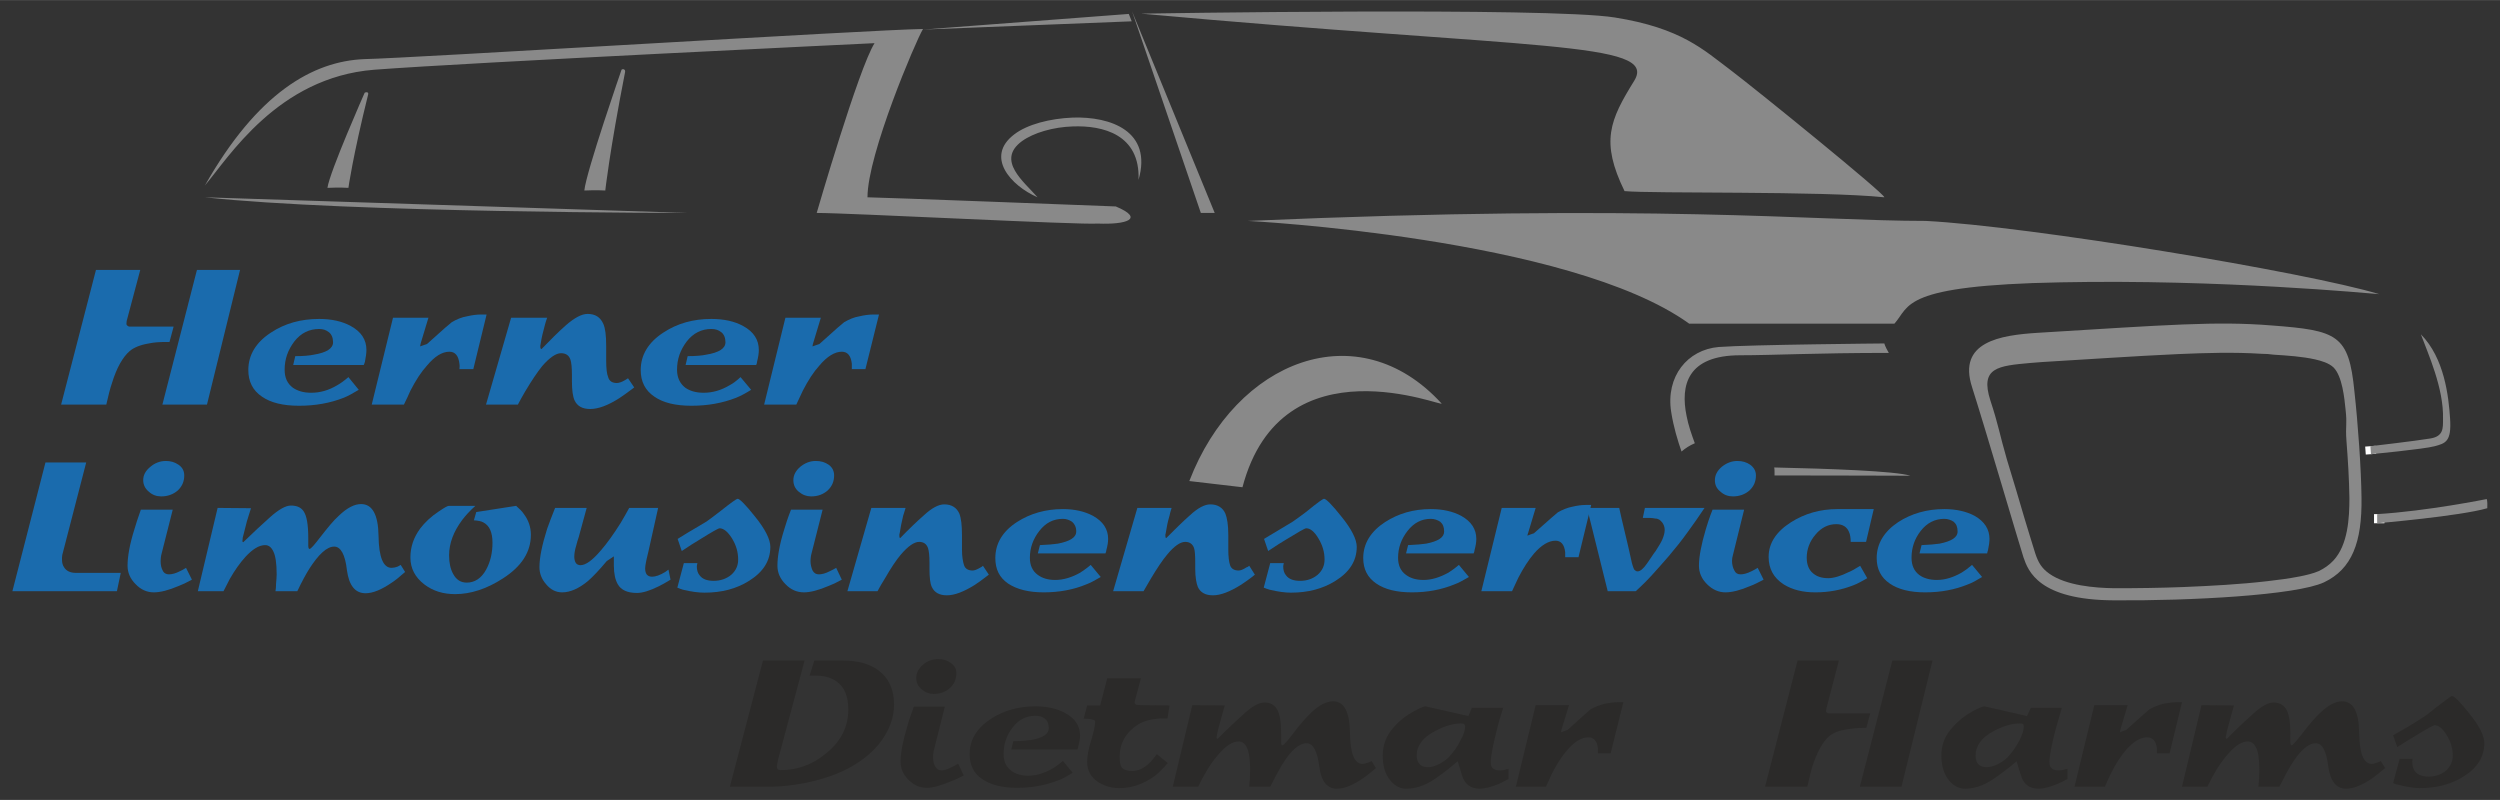 <?xml version="1.0" encoding="UTF-8"?>
<!DOCTYPE svg PUBLIC "-//W3C//DTD SVG 1.1//EN" "http://www.w3.org/Graphics/SVG/1.1/DTD/svg11.dtd">
<!-- Creator: CorelDRAW X8 -->
<svg xmlns="http://www.w3.org/2000/svg" xml:space="preserve" width="84.667mm" height="27.093mm" version="1.1" shape-rendering="geometricPrecision" text-rendering="geometricPrecision" image-rendering="optimizeQuality" fill-rule="evenodd" clip-rule="evenodd"
viewBox="0 0 8467 2709"
 xmlns:xlink="http://www.w3.org/1999/xlink">
 <rect x="0" y="0" width="8467" height="2709" fill="#333333" stroke="none"/>
 <g id="Ebene_x0020_1">
  <g id="_1725586401488">
   <path fill="#1A6BAD" fill-rule="nonzero" d="M813 914l-112 456 -151 0 117 -456 146 0zm-225 192l-14 52c-5,0 -8,0 -11,0 -21,0 -41,1 -59,5 -30,5 -51,14 -65,26 -23,20 -44,56 -60,109 -6,17 -12,41 -19,72l-153 0 118 -456 150 0 -46 173c-1,7 -1,12 0,13 3,4 6,6 11,6l148 0z"/>
   <path id="_1" fill="#1A6BAD" fill-rule="nonzero" d="M1241 1185c0,11 -2,24 -5,40 -1,3 -2,7 -4,11l-239 0 7 -30c28,0 49,-2 63,-5 43,-7 65,-21 65,-42 0,-15 -5,-27 -14,-34 -10,-8 -21,-11 -33,-11 -34,0 -62,14 -84,42 -22,29 -33,60 -33,96 0,27 9,47 28,61 16,11 36,17 62,17 30,0 59,-8 89,-26 9,-5 22,-14 37,-27l35 43c-20,12 -36,21 -51,27 -46,18 -96,27 -151,27 -54,0 -96,-10 -126,-31 -31,-21 -46,-51 -46,-90 0,-51 26,-94 77,-127 47,-31 101,-46 163,-46 42,0 78,8 107,24 35,19 53,46 53,81z"/>
   <path id="_2" fill="#1A6BAD" fill-rule="nonzero" d="M1648 1065l-45 185 -47 0c1,-8 1,-14 0,-18 -3,-27 -14,-41 -34,-41 -25,0 -50,16 -76,47 -20,22 -38,50 -56,85 -7,16 -14,31 -22,47l-109 0 72 -294 120 0 -26 86c-1,5 -2,9 -2,11 7,-3 15,-5 23,-8 54,-49 82,-73 84,-74 17,-10 34,-17 52,-20 17,-4 33,-6 47,-6 5,0 9,0 14,0 2,0 3,0 5,0z"/>
   <path id="_3" fill="#1A6BAD" fill-rule="nonzero" d="M2148 1312c-21,16 -38,28 -50,36 -39,25 -72,37 -99,37 -27,0 -44,-10 -53,-29 -6,-13 -9,-35 -9,-65 0,-10 0,-18 0,-22 0,-25 -2,-42 -5,-51 -5,-15 -16,-22 -32,-22 -17,0 -39,15 -64,44 -16,20 -35,48 -57,85 -9,15 -17,30 -25,45l-108 0 85 -294 122 0c-4,11 -6,19 -8,26 -6,22 -11,42 -14,63 0,2 -1,4 -1,5 0,3 0,4 0,5 0,5 2,7 4,7 30,-31 57,-58 83,-81 29,-25 53,-38 73,-38 26,0 43,11 53,33 7,15 10,40 10,75 0,8 0,17 0,25 0,9 0,17 0,25 0,26 2,45 7,57 4,13 14,19 29,19 7,0 17,-3 30,-11 2,-1 4,-3 8,-5l21 31z"/>
   <path id="_4" fill="#1A6BAD" fill-rule="nonzero" d="M2570 1185c0,11 -2,24 -6,40 0,3 -1,7 -3,11l-239 0 7 -30c28,0 49,-2 63,-5 43,-7 65,-21 65,-42 0,-15 -5,-27 -14,-34 -10,-8 -21,-11 -34,-11 -33,0 -61,14 -83,42 -22,29 -33,60 -33,96 0,27 10,47 28,61 16,11 36,17 62,17 30,0 59,-8 89,-26 10,-5 22,-14 36,-27l36 43c-19,12 -36,21 -51,27 -46,18 -96,27 -151,27 -54,0 -96,-10 -126,-31 -31,-21 -46,-51 -46,-90 0,-51 26,-94 77,-127 47,-31 101,-46 162,-46 43,0 79,8 108,24 35,19 53,46 53,81z"/>
   <path id="_5" fill="#1A6BAD" fill-rule="nonzero" d="M2977 1065l-46 185 -46 0c0,-8 0,-14 0,-18 -3,-27 -14,-41 -34,-41 -24,0 -50,16 -76,47 -20,22 -38,50 -56,85 -8,16 -14,31 -22,47l-109 0 72 -294 120 0 -26 86c-2,5 -2,9 -2,11 7,-3 15,-5 23,-8 54,-49 82,-73 84,-74 17,-10 34,-17 52,-20 17,-4 33,-6 47,-6 5,0 9,0 14,0 2,0 3,0 5,0z"/>
   <line fill="none" fill-rule="nonzero" stroke="white" stroke-width="35.28" x1="8028" y1="1511" x2="8030" y2= "1538" />
   <line fill="none" fill-rule="nonzero" stroke="white" stroke-width="35.28" x1="8058" y1="1741" x2="8058" y2= "1772" />
   <path fill="#2B2A29" fill-rule="nonzero" d="M3028 2386c0,43 -15,84 -43,123 -27,37 -64,67 -110,92 -41,22 -89,38 -145,50 -43,8 -81,13 -114,13l-144 0 112 -427 141 0 -90 336c-1,7 -3,15 -4,22 0,9 4,13 13,13 56,0 107,-18 153,-56 51,-41 76,-90 76,-149 0,-45 -13,-77 -41,-96 -18,-13 -42,-19 -70,-19 -5,0 -10,0 -14,0 -2,0 -4,0 -6,0l16 -51 98 0c49,0 89,11 119,33 35,26 53,65 53,116z"/>
   <path id="_1_0" fill="#2B2A29" fill-rule="nonzero" d="M3239 2279c0,21 -7,38 -22,51 -14,13 -33,20 -55,20 -15,0 -28,-5 -41,-16 -12,-10 -18,-23 -18,-38 0,-17 8,-32 23,-45 15,-13 33,-19 52,-19 16,0 30,4 42,13 13,9 19,20 19,34zm25 347c-17,9 -32,16 -43,20 -34,14 -61,22 -82,22 -24,0 -44,-9 -62,-27 -18,-18 -27,-38 -27,-61 0,-31 8,-71 23,-121 4,-16 12,-38 22,-66l105 0 -38 151c-1,7 -2,13 -2,20 0,12 2,23 7,31 5,9 12,14 21,14 10,0 22,-4 37,-12 5,-2 12,-6 20,-11l19 40z"/>
   <path id="_2_1" fill="#2B2A29" fill-rule="nonzero" d="M3658 2491c0,10 -2,22 -6,37 0,2 -1,6 -3,10l-224 0 7 -28c27,0 46,-2 60,-4 40,-7 60,-20 60,-40 0,-14 -4,-25 -13,-32 -9,-7 -19,-10 -32,-10 -31,0 -57,13 -77,39 -21,27 -31,57 -31,90 0,25 8,44 26,57 14,11 34,17 58,17 27,0 55,-9 83,-25 9,-5 20,-14 34,-25l33 40c-18,11 -33,20 -47,25 -43,17 -90,26 -141,26 -51,0 -90,-10 -119,-30 -28,-19 -42,-47 -42,-84 0,-48 23,-87 71,-119 44,-29 95,-43 152,-43 40,0 74,8 101,23 33,18 50,43 50,76z"/>
   <path id="_3_2" fill="#2B2A29" fill-rule="nonzero" d="M3961 2389l-7 44c-9,0 -17,0 -22,0 -34,2 -59,9 -77,20 -42,27 -63,64 -63,111 0,19 3,32 10,38 7,6 18,9 33,9 20,0 41,-10 60,-29 6,-6 14,-16 23,-28l37 30c-16,19 -31,33 -43,43 -38,28 -78,42 -122,42 -25,0 -49,-7 -70,-20 -26,-17 -38,-40 -38,-69 0,-19 4,-42 13,-71 9,-29 14,-51 14,-66 0,-3 -4,-5 -12,-7 -8,-2 -17,-2 -27,-2l12 -45 44 0 24 -92 114 0 -20 75c-3,7 -1,12 5,15 2,0 8,1 17,1l95 1z"/>
   <path id="_4_3" fill="#2B2A29" fill-rule="nonzero" d="M4660 2601c-18,16 -33,27 -44,35 -34,23 -63,35 -88,35 -34,0 -54,-26 -60,-77 -7,-51 -21,-77 -43,-77 -25,0 -53,24 -83,73 -10,17 -23,41 -40,74l-71 0c0,-7 1,-15 2,-26 0,-11 1,-21 1,-29 0,-38 -4,-63 -11,-77 -6,-14 -16,-21 -28,-21 -20,0 -41,13 -65,40 -17,19 -35,43 -51,73 -8,13 -14,27 -21,40l-86 0 66 -276 110 1c-5,17 -9,32 -12,43 -7,25 -12,43 -14,55 -1,5 -2,9 -2,10 0,3 2,5 4,5 31,-32 61,-59 87,-83 29,-27 53,-40 71,-40 19,0 32,7 41,20 11,15 16,44 16,88 0,6 0,11 0,16 0,4 0,7 0,10 0,7 1,11 4,11 4,0 16,-13 35,-38 24,-32 45,-56 62,-72 27,-26 52,-39 75,-39 37,0 56,35 57,106 1,71 15,106 43,106 5,0 11,-2 20,-5 2,-1 6,-2 10,-5l15 24z"/>
   <path id="_5_4" fill="#2B2A29" fill-rule="nonzero" d="M5109 2638c-14,8 -25,13 -33,17 -26,10 -47,16 -64,16 -31,0 -52,-15 -61,-47 -5,-15 -9,-31 -14,-46 -28,24 -55,45 -82,63 -31,20 -62,30 -92,30 -21,0 -39,-9 -54,-28 -18,-21 -26,-49 -26,-85 0,-35 12,-67 37,-95 19,-22 42,-40 70,-55 20,-11 33,-16 38,-16l145 33 12 -28 106 0c-10,31 -17,55 -21,73 -14,54 -21,91 -21,111 0,11 2,18 8,22 6,4 13,6 22,6 8,0 16,-1 24,-4 1,0 3,0 6,-1l0 34zm-150 -186c-1,-1 -4,-2 -10,-2 -28,0 -58,9 -89,26 -41,21 -62,49 -62,83 0,13 4,23 11,30 6,6 15,9 26,9 12,0 24,-3 38,-10 14,-7 25,-15 34,-24 16,-18 30,-36 39,-56 11,-19 16,-35 16,-47 0,-3 -1,-6 -3,-9z"/>
   <path id="_6" fill="#2B2A29" fill-rule="nonzero" d="M5498 2378l-43 173 -43 0c0,-7 0,-13 0,-17 -3,-24 -14,-37 -32,-37 -23,0 -47,14 -71,42 -19,21 -36,48 -53,81 -7,15 -13,29 -20,44l-102 0 67 -276 113 0 -25 81c-1,5 -2,8 -2,11 8,-3 14,-6 22,-8 50,-46 77,-69 78,-70 16,-9 33,-15 49,-19 17,-3 31,-5 44,-5 4,0 9,0 13,0 2,0 3,0 5,0z"/>
   <path id="_7" fill="#2B2A29" fill-rule="nonzero" d="M6545 2237l-105 427 -141 0 110 -427 136 0zm-211 179l-13 49c-4,0 -7,0 -10,0 -20,0 -38,2 -56,5 -27,4 -47,12 -61,24 -21,19 -40,53 -56,102 -5,16 -10,39 -17,68l-143 0 110 -427 140 0 -42 161c-2,8 -2,12 -1,13 3,4 6,5 11,5l138 0z"/>
   <path id="_8" fill="#2B2A29" fill-rule="nonzero" d="M7002 2638c-14,8 -25,13 -34,17 -25,10 -46,16 -63,16 -32,0 -52,-15 -61,-47 -5,-15 -10,-31 -14,-46 -28,24 -56,45 -83,63 -31,20 -61,30 -92,30 -20,0 -38,-9 -54,-28 -17,-21 -26,-49 -26,-85 0,-35 12,-67 38,-95 19,-22 42,-40 69,-55 21,-11 34,-16 39,-16l144 33 13 -28 105 0c-9,31 -16,55 -21,73 -14,54 -21,91 -21,111 0,11 3,18 9,22 5,4 12,6 22,6 7,0 15,-1 24,-4 1,0 3,0 6,-1l0 34zm-150 -186c-2,-1 -5,-2 -11,-2 -28,0 -57,9 -89,26 -40,21 -61,49 -61,83 0,13 3,23 10,30 7,6 15,9 26,9 12,0 25,-3 39,-10 13,-7 25,-15 34,-24 16,-18 29,-36 39,-56 10,-19 15,-35 15,-47 0,-3 -1,-6 -2,-9z"/>
   <path id="_9" fill="#2B2A29" fill-rule="nonzero" d="M7390 2378l-42 173 -43 0c0,-7 0,-13 0,-17 -3,-24 -14,-37 -33,-37 -23,0 -46,14 -71,42 -18,21 -36,48 -52,81 -7,15 -14,29 -20,44l-103 0 67 -276 113 0 -24 81c-1,5 -2,8 -2,11 7,-3 14,-6 21,-8 51,-46 77,-69 79,-70 16,-9 32,-15 48,-19 17,-3 32,-5 45,-5 4,0 8,0 13,0 1,0 3,0 4,0z"/>
   <path id="_10" fill="#2B2A29" fill-rule="nonzero" d="M8078 2601c-19,16 -33,27 -44,35 -34,23 -63,35 -88,35 -34,0 -54,-26 -61,-77 -6,-51 -20,-77 -42,-77 -25,0 -53,24 -83,73 -11,17 -23,41 -40,74l-71 0c0,-7 1,-15 2,-26 0,-11 1,-21 1,-29 0,-38 -4,-63 -11,-77 -7,-14 -16,-21 -28,-21 -20,0 -41,13 -65,40 -17,19 -35,43 -51,73 -8,13 -14,27 -21,40l-86 0 66 -276 110 1c-5,17 -9,32 -12,43 -7,25 -12,43 -14,55 -1,5 -2,9 -2,10 0,3 2,5 4,5 31,-32 60,-59 87,-83 29,-27 53,-40 70,-40 19,0 33,7 42,20 11,15 16,44 16,88 0,6 0,11 0,16 0,4 0,7 0,10 0,7 1,11 4,11 4,0 15,-13 35,-38 24,-32 45,-56 62,-72 27,-26 52,-39 74,-39 38,0 57,35 58,106 1,71 15,106 43,106 5,0 11,-2 20,-5 2,-1 6,-2 10,-5l15 24z"/>
   <path id="_11" fill="#2B2A29" fill-rule="nonzero" d="M8414 2517c0,46 -24,84 -71,113 -41,26 -91,39 -148,39 -19,0 -43,-4 -71,-11 -5,-1 -11,-2 -19,-6l22 -82 44 0c-1,5 -1,9 -1,11 0,13 3,23 9,31 9,12 25,18 46,18 23,0 43,-7 59,-20 15,-14 23,-31 23,-51 0,-25 -7,-48 -21,-70 -13,-22 -27,-33 -41,-33 -3,0 -26,12 -66,37 -13,7 -33,20 -60,37l-14 -40c15,-9 27,-15 35,-20 25,-14 45,-27 62,-38 12,-7 28,-19 47,-35 35,-27 53,-40 55,-40 8,0 27,19 58,58 35,43 52,77 52,102z"/>
   <path fill="#1A6BAD" fill-rule="nonzero" d="M409 1940l-13 62 -354 0 112 -436 138 0 -81 313c-1,5 -1,10 -1,16 0,10 2,19 7,26 7,12 21,19 39,19l153 0 0 0z"/>
   <path id="_1_5" fill="#1A6BAD" fill-rule="nonzero" d="M624 1610c0,20 -7,37 -22,51 -15,13 -34,20 -56,20 -16,0 -30,-5 -42,-16 -12,-10 -19,-23 -19,-39 0,-17 8,-32 24,-45 15,-13 33,-20 53,-20 16,0 30,4 43,13 13,9 19,21 19,36zm26 353c-18,10 -33,17 -44,21 -35,15 -63,22 -85,22 -23,0 -44,-9 -62,-28 -18,-18 -27,-39 -27,-62 0,-31 7,-72 23,-123 5,-17 12,-39 22,-67l108 0 -39 154c-1,6 -2,13 -2,20 0,12 2,23 7,32 4,9 12,13 21,13 10,0 23,-3 38,-11 5,-2 12,-6 20,-11l20 40z"/>
   <path id="_2_6" fill="#1A6BAD" fill-rule="nonzero" d="M1372 1937c-19,17 -34,29 -45,36 -35,24 -64,36 -89,36 -35,0 -56,-26 -63,-78 -6,-53 -21,-80 -43,-80 -25,0 -53,26 -85,76 -10,16 -24,41 -40,75l-74 0c1,-6 2,-15 2,-26 1,-12 2,-22 2,-31 0,-37 -4,-63 -11,-77 -7,-15 -16,-22 -28,-22 -21,0 -43,14 -67,40 -18,20 -36,45 -53,75 -7,14 -14,27 -21,41l-87 0 67 -282 113 1c-6,18 -10,33 -14,45 -6,24 -11,43 -14,55 0,6 -1,9 -1,10 0,4 1,5 3,5 33,-32 63,-60 90,-84 30,-27 54,-40 71,-40 20,0 34,6 43,19 11,16 16,46 16,91 0,5 0,11 0,15 0,5 0,9 0,11 0,7 2,11 4,11 5,0 16,-13 36,-39 25,-32 45,-57 63,-73 28,-27 53,-40 76,-40 38,0 58,36 59,108 1,72 16,108 44,108 5,0 12,-1 20,-4 3,-1 6,-3 11,-6l15 24z"/>
   <path id="_3_7" fill="#1A6BAD" fill-rule="nonzero" d="M1798 1811c0,58 -31,107 -95,148 -54,35 -109,53 -161,53 -42,0 -76,-11 -105,-33 -31,-24 -47,-54 -47,-91 0,-36 11,-68 33,-98 16,-21 37,-41 63,-58 19,-13 30,-19 34,-19l90 0c-20,18 -34,34 -44,47 -30,40 -45,80 -45,121 0,26 5,47 14,63 11,20 26,29 46,29 27,0 50,-15 66,-45 14,-26 21,-56 21,-90 0,-35 -10,-58 -31,-69 -7,-4 -18,-6 -32,-7l8 -28 135 -21c11,10 20,18 25,26 17,22 25,46 25,72z"/>
   <path id="_4_8" fill="#1A6BAD" fill-rule="nonzero" d="M2271 1963c-16,10 -29,17 -39,22 -30,15 -55,23 -75,23 -32,0 -54,-10 -65,-30 -8,-14 -13,-35 -13,-63 0,-5 0,-11 0,-16 0,-5 0,-10 0,-15 -8,5 -16,11 -24,16 -26,31 -47,53 -63,67 -31,26 -61,39 -88,39 -21,0 -39,-9 -54,-27 -16,-18 -23,-38 -23,-58 0,-33 9,-76 26,-130 6,-17 15,-41 27,-71l107 0 -27 99c-3,9 -6,18 -8,27 -5,16 -7,29 -7,39 0,9 2,16 5,21 3,5 9,8 16,8 18,0 41,-17 69,-50 21,-24 43,-55 67,-93 10,-17 20,-34 29,-51l98 0 -33 148c-5,21 -8,33 -8,35 -2,10 -3,17 -3,22 0,9 2,15 5,20 4,5 10,8 18,8 12,0 27,-5 45,-16 2,-2 6,-4 11,-8l7 34z"/>
   <path id="_5_9" fill="#1A6BAD" fill-rule="nonzero" d="M2609 1852c0,47 -24,85 -72,115 -43,27 -93,40 -151,40 -20,0 -44,-3 -73,-10 -5,-1 -11,-4 -19,-7l22 -83 46 0c-1,5 -2,8 -2,11 0,13 3,23 10,31 9,12 25,18 47,18 23,0 43,-7 59,-20 16,-14 24,-31 24,-52 0,-26 -7,-49 -21,-72 -14,-22 -28,-34 -42,-34 -4,0 -27,13 -67,38 -14,8 -34,21 -61,39l-14 -41c14,-9 26,-16 34,-21 26,-15 47,-28 64,-38 12,-9 28,-20 48,-36 35,-28 54,-41 57,-41 7,0 27,20 58,59 36,44 53,79 53,104z"/>
   <path id="_6_10" fill="#1A6BAD" fill-rule="nonzero" d="M2825 1610c0,20 -7,37 -22,51 -15,13 -33,20 -56,20 -15,0 -29,-5 -42,-16 -12,-10 -18,-23 -18,-39 0,-17 8,-32 23,-45 16,-13 33,-20 53,-20 17,0 31,4 44,13 12,9 18,21 18,36zm26 353c-18,10 -33,17 -44,21 -35,15 -63,22 -84,22 -24,0 -45,-9 -63,-28 -18,-18 -27,-39 -27,-62 0,-31 7,-72 23,-123 5,-17 12,-39 23,-67l107 0 -39 154c-1,6 -2,13 -2,20 0,12 3,23 7,32 5,9 12,13 21,13 10,0 23,-3 38,-11 5,-2 12,-6 21,-11l19 40z"/>
   <path id="_7_11" fill="#1A6BAD" fill-rule="nonzero" d="M3349 1946c-20,16 -36,27 -48,35 -37,23 -68,35 -94,35 -25,0 -42,-9 -51,-28 -6,-12 -8,-33 -8,-62 0,-10 0,-16 0,-21 0,-23 -2,-40 -5,-49 -5,-14 -15,-21 -30,-21 -17,0 -38,15 -62,43 -16,19 -34,46 -54,81 -9,14 -17,28 -25,43l-102 0 81 -282 116 0c-3,11 -6,19 -8,26 -5,20 -9,40 -12,60 -1,2 -1,4 -1,5 0,2 0,4 0,5 0,4 1,6 3,6 28,-29 55,-55 80,-77 27,-25 50,-37 69,-37 25,0 42,11 51,31 6,15 9,39 9,72 0,8 0,16 0,25 0,8 0,16 0,24 0,24 3,42 7,54 4,12 14,18 29,18 6,0 15,-3 28,-11 1,0 4,-2 7,-5l20 30z"/>
   <path id="_8_12" fill="#1A6BAD" fill-rule="nonzero" d="M3753 1825c0,11 -2,23 -6,38 0,3 -1,6 -3,11l-229 0 7 -28c27,-1 48,-3 61,-5 41,-8 62,-21 62,-41 0,-15 -5,-25 -14,-33 -9,-6 -19,-10 -31,-10 -33,0 -59,14 -80,41 -21,27 -32,57 -32,91 0,26 9,45 27,58 15,11 34,17 59,17 28,0 57,-9 85,-25 9,-6 21,-14 35,-26l34 41c-19,11 -35,20 -49,25 -43,18 -92,27 -144,27 -51,0 -91,-10 -121,-30 -29,-20 -43,-48 -43,-86 0,-49 24,-90 73,-122 45,-29 97,-44 156,-44 40,0 74,8 102,23 34,19 51,45 51,78z"/>
   <path id="_9_13" fill="#1A6BAD" fill-rule="nonzero" d="M4250 1946c-19,16 -36,27 -48,35 -37,23 -68,35 -94,35 -25,0 -42,-9 -51,-28 -5,-12 -9,-33 -9,-62 0,-10 0,-16 0,-21 0,-23 -1,-40 -4,-49 -5,-14 -15,-21 -30,-21 -17,0 -38,15 -61,43 -16,19 -34,46 -55,81 -8,14 -16,28 -25,43l-103 0 82 -282 116 0c-3,11 -6,19 -7,26 -6,20 -10,40 -13,60 -1,2 -1,4 -1,5 0,2 0,4 0,5 0,4 1,6 3,6 29,-29 55,-55 80,-77 27,-25 50,-37 69,-37 25,0 42,11 51,31 6,15 10,39 10,72 0,8 0,16 0,25 0,8 0,16 0,24 0,24 2,42 6,54 4,12 14,18 29,18 6,0 15,-3 27,-11 2,0 5,-2 9,-5l19 30z"/>
   <path id="_10_14" fill="#1A6BAD" fill-rule="nonzero" d="M4595 1852c0,47 -24,85 -72,115 -43,27 -93,40 -151,40 -19,0 -43,-3 -72,-10 -5,-1 -12,-4 -20,-7l22 -83 46 0c-1,5 -2,8 -2,11 0,13 3,23 10,31 9,12 25,18 47,18 24,0 43,-7 59,-20 16,-14 24,-31 24,-52 0,-26 -7,-49 -21,-72 -13,-22 -27,-34 -41,-34 -5,0 -27,13 -68,38 -14,8 -34,21 -61,39l-14 -41c15,-9 26,-16 35,-21 25,-15 46,-28 63,-38 12,-9 29,-20 49,-36 34,-28 53,-41 56,-41 7,0 27,20 58,59 36,44 53,79 53,104z"/>
   <path id="_11_15" fill="#1A6BAD" fill-rule="nonzero" d="M5000 1825c0,11 -2,23 -6,38 0,3 -1,6 -3,11l-229 0 7 -28c27,-1 47,-3 61,-5 41,-8 61,-21 61,-41 0,-15 -4,-25 -13,-33 -9,-6 -20,-10 -32,-10 -32,0 -58,14 -79,41 -21,27 -32,57 -32,91 0,26 9,45 27,58 15,11 34,17 59,17 28,0 56,-9 85,-25 9,-6 21,-14 35,-26l34 41c-19,11 -35,20 -49,25 -44,18 -92,27 -144,27 -52,0 -92,-10 -121,-30 -29,-20 -44,-48 -44,-86 0,-49 25,-90 74,-122 45,-29 96,-44 155,-44 41,0 75,8 103,23 34,19 51,45 51,78z"/>
   <path id="_12" fill="#1A6BAD" fill-rule="nonzero" d="M5389 1710l-43 177 -45 0c0,-8 0,-13 0,-17 -3,-26 -14,-39 -33,-39 -23,0 -48,15 -73,44 -18,21 -36,49 -53,82 -7,15 -14,30 -21,45l-104 0 69 -282 115 0 -25 83c-2,5 -3,9 -3,11 8,-3 15,-6 22,-8 52,-46 79,-70 81,-71 16,-9 33,-16 49,-19 17,-4 32,-6 45,-6 5,0 9,0 14,0 1,0 3,0 5,0z"/>
   <path id="_13" fill="#1A6BAD" fill-rule="nonzero" d="M5773 1720c-21,31 -40,59 -58,83 -20,28 -41,54 -63,80 -22,25 -40,46 -54,61 -17,19 -36,38 -58,58l-95 0 -70 -282 109 0c3,15 6,27 8,36 19,80 31,130 35,151 3,10 5,17 8,22 4,4 7,6 11,6 9,0 20,-9 33,-28 10,-14 19,-29 29,-42 9,-14 17,-27 22,-38 5,-12 8,-23 8,-32 0,-14 -6,-26 -18,-35 -3,-2 -8,-4 -14,-4 -5,-1 -11,-2 -17,-2 -9,0 -14,0 -17,0 -5,0 -8,0 -8,-1l7 -33 202 0z"/>
   <path id="_14" fill="#1A6BAD" fill-rule="nonzero" d="M5947 1610c0,20 -7,37 -22,51 -15,13 -34,20 -56,20 -16,0 -30,-5 -42,-16 -13,-10 -19,-23 -19,-39 0,-17 8,-32 23,-45 16,-13 34,-20 53,-20 17,0 31,4 44,13 12,9 19,21 19,36zm26 353c-19,10 -33,17 -44,21 -35,15 -63,22 -85,22 -23,0 -44,-9 -63,-28 -18,-18 -27,-39 -27,-62 0,-31 8,-72 23,-123 5,-17 12,-39 23,-67l107 0 -38 154c-2,6 -3,13 -3,20 0,12 3,23 8,32 4,9 11,13 21,13 10,0 22,-3 38,-11 5,-2 11,-6 20,-11l20 40z"/>
   <path id="_15" fill="#1A6BAD" fill-rule="nonzero" d="M6346 1724l-26 111 -52 0c0,-13 -2,-23 -4,-29 -7,-21 -22,-31 -45,-31 -27,0 -51,12 -70,35 -20,23 -30,50 -30,79 0,24 8,42 22,53 13,11 30,16 51,16 18,0 42,-7 70,-21 10,-4 22,-11 38,-21l24 42c-18,10 -33,19 -47,24 -41,16 -83,24 -129,24 -43,0 -78,-9 -107,-27 -34,-22 -51,-53 -51,-93 0,-46 25,-85 75,-117 47,-30 100,-45 158,-45l123 0z"/>
   <path id="_16" fill="#1A6BAD" fill-rule="nonzero" d="M6738 1825c0,11 -2,23 -5,38 -1,3 -2,6 -3,11l-229 0 7 -28c27,-1 47,-3 61,-5 40,-8 61,-21 61,-41 0,-15 -4,-25 -13,-33 -9,-6 -20,-10 -32,-10 -32,0 -59,14 -80,41 -21,27 -31,57 -31,91 0,26 9,45 26,58 15,11 35,17 60,17 28,0 56,-9 84,-25 10,-6 21,-14 35,-26l34 41c-18,11 -34,20 -48,25 -44,18 -92,27 -145,27 -51,0 -91,-10 -120,-30 -29,-20 -44,-48 -44,-86 0,-49 25,-90 73,-122 45,-29 97,-44 156,-44 40,0 75,8 103,23 33,19 50,45 50,78z"/>
   <g id="_1823169368416">
    <path fill="#898989" d="M2329 721c0,0 -1147,0 -1635,-53l1635 53zm4412 635c28,85 31,114 56,200 21,68 41,136 61,204 12,38 23,77 35,114 10,30 21,50 48,69 57,40 152,48 220,49 78,0 156,-1 233,-4 95,-4 192,-9 286,-20 36,-4 73,-9 109,-16 20,-4 46,-10 64,-18 19,-9 36,-21 50,-36 49,-53 54,-143 54,-211 -1,-65 -5,-130 -10,-194 -4,-55 3,-52 -3,-106 -4,-39 -11,-113 -41,-143 -16,-15 -41,-22 -62,-27 -45,-10 -94,-13 -140,-16 -14,-2 -28,-3 -42,-3 -94,-6 -188,-3 -282,1 -154,7 -308,18 -462,27 -13,1 -25,2 -38,3 -110,10 -172,15 -136,127l0 0zm-3616 -1256l698 -53 10 25 -708 28c-23,38 -187,422 -187,568 37,0 841,31 841,31 100,42 35,62 -61,58 -59,5 -841,-36 -952,-36 0,0 142,-490 196,-575 0,0 -1367,65 -1695,90 -327,26 -493,298 -573,392 178,-314 366,-421 540,-428 156,-3 1724,-100 1892,-102 0,1 -1,1 -1,2l0 0zm3554 1211c49,154 159,530 174,576 16,47 52,145 307,146 256,2 617,-17 711,-61 95,-45 129,-136 127,-286 -1,-97 -12,-252 -24,-360 -19,-193 -57,-207 -281,-224 -186,-15 -351,-2 -792,25 -126,8 -272,30 -222,184zm-2471 339c134,-507 693,-265 674,-284 -282,-308 -696,-148 -854,263l180 21zm18 -902c0,0 1090,56 1495,348 101,0 605,0 695,0 54,-60 20,-130 563,-140 543,-11 1050,38 1079,40 -244,-74 -1184,-230 -1536,-248 -380,0 -917,-60 -2296,0zm-361 -702c0,0 1380,-23 1604,13 226,36 301,110 392,178 91,69 521,418 521,431 -212,-22 -787,-12 -880,-21 -82,-168 -50,-240 33,-374 82,-134 -339,-106 -1670,-227zm2517 1117c0,0 -454,4 -561,12 -106,9 -180,100 -161,220 8,51 22,97 35,134 13,-11 28,-21 45,-28 -11,-30 -22,-61 -28,-93 -21,-103 2,-205 182,-205 107,0 260,-8 503,-8 -14,-24 -15,-32 -15,-32zm-372 447c197,0 422,1 460,1 -50,-16 -278,-24 -461,-28 1,5 1,10 1,14 0,5 0,9 0,13l0 0zm2018 -99l2 27c0,0 179,-17 216,-27 37,-10 57,-16 52,-93 -5,-76 -19,-205 -99,-286 24,65 78,183 75,287 0,31 2,59 -44,66 -47,8 -202,26 -202,26zm23 230l0 31c0,0 280,-24 373,-51 1,-28 -2,-31 -2,-31 0,0 -203,41 -371,51zm-4195 -1132c48,-166 -96,-215 -222,-211 -78,3 -155,23 -199,57 -99,75 -13,173 79,213 -46,-53 -141,-125 -53,-190 40,-29 107,-48 172,-50 102,-4 229,27 223,181zm-1751 -373c0,0 -119,343 -126,409 41,-2 71,0 71,0 0,0 14,-130 67,-401 2,-10 -8,-12 -12,-8zm1729 -198l233 683c46,0 47,0 47,0l-280 -683zm-2599 276c0,0 -119,269 -126,322 41,-2 71,0 71,0 0,0 14,-103 67,-317 2,-8 -8,-8 -12,-5z"/>
   </g>
  </g>
 </g>
</svg>

